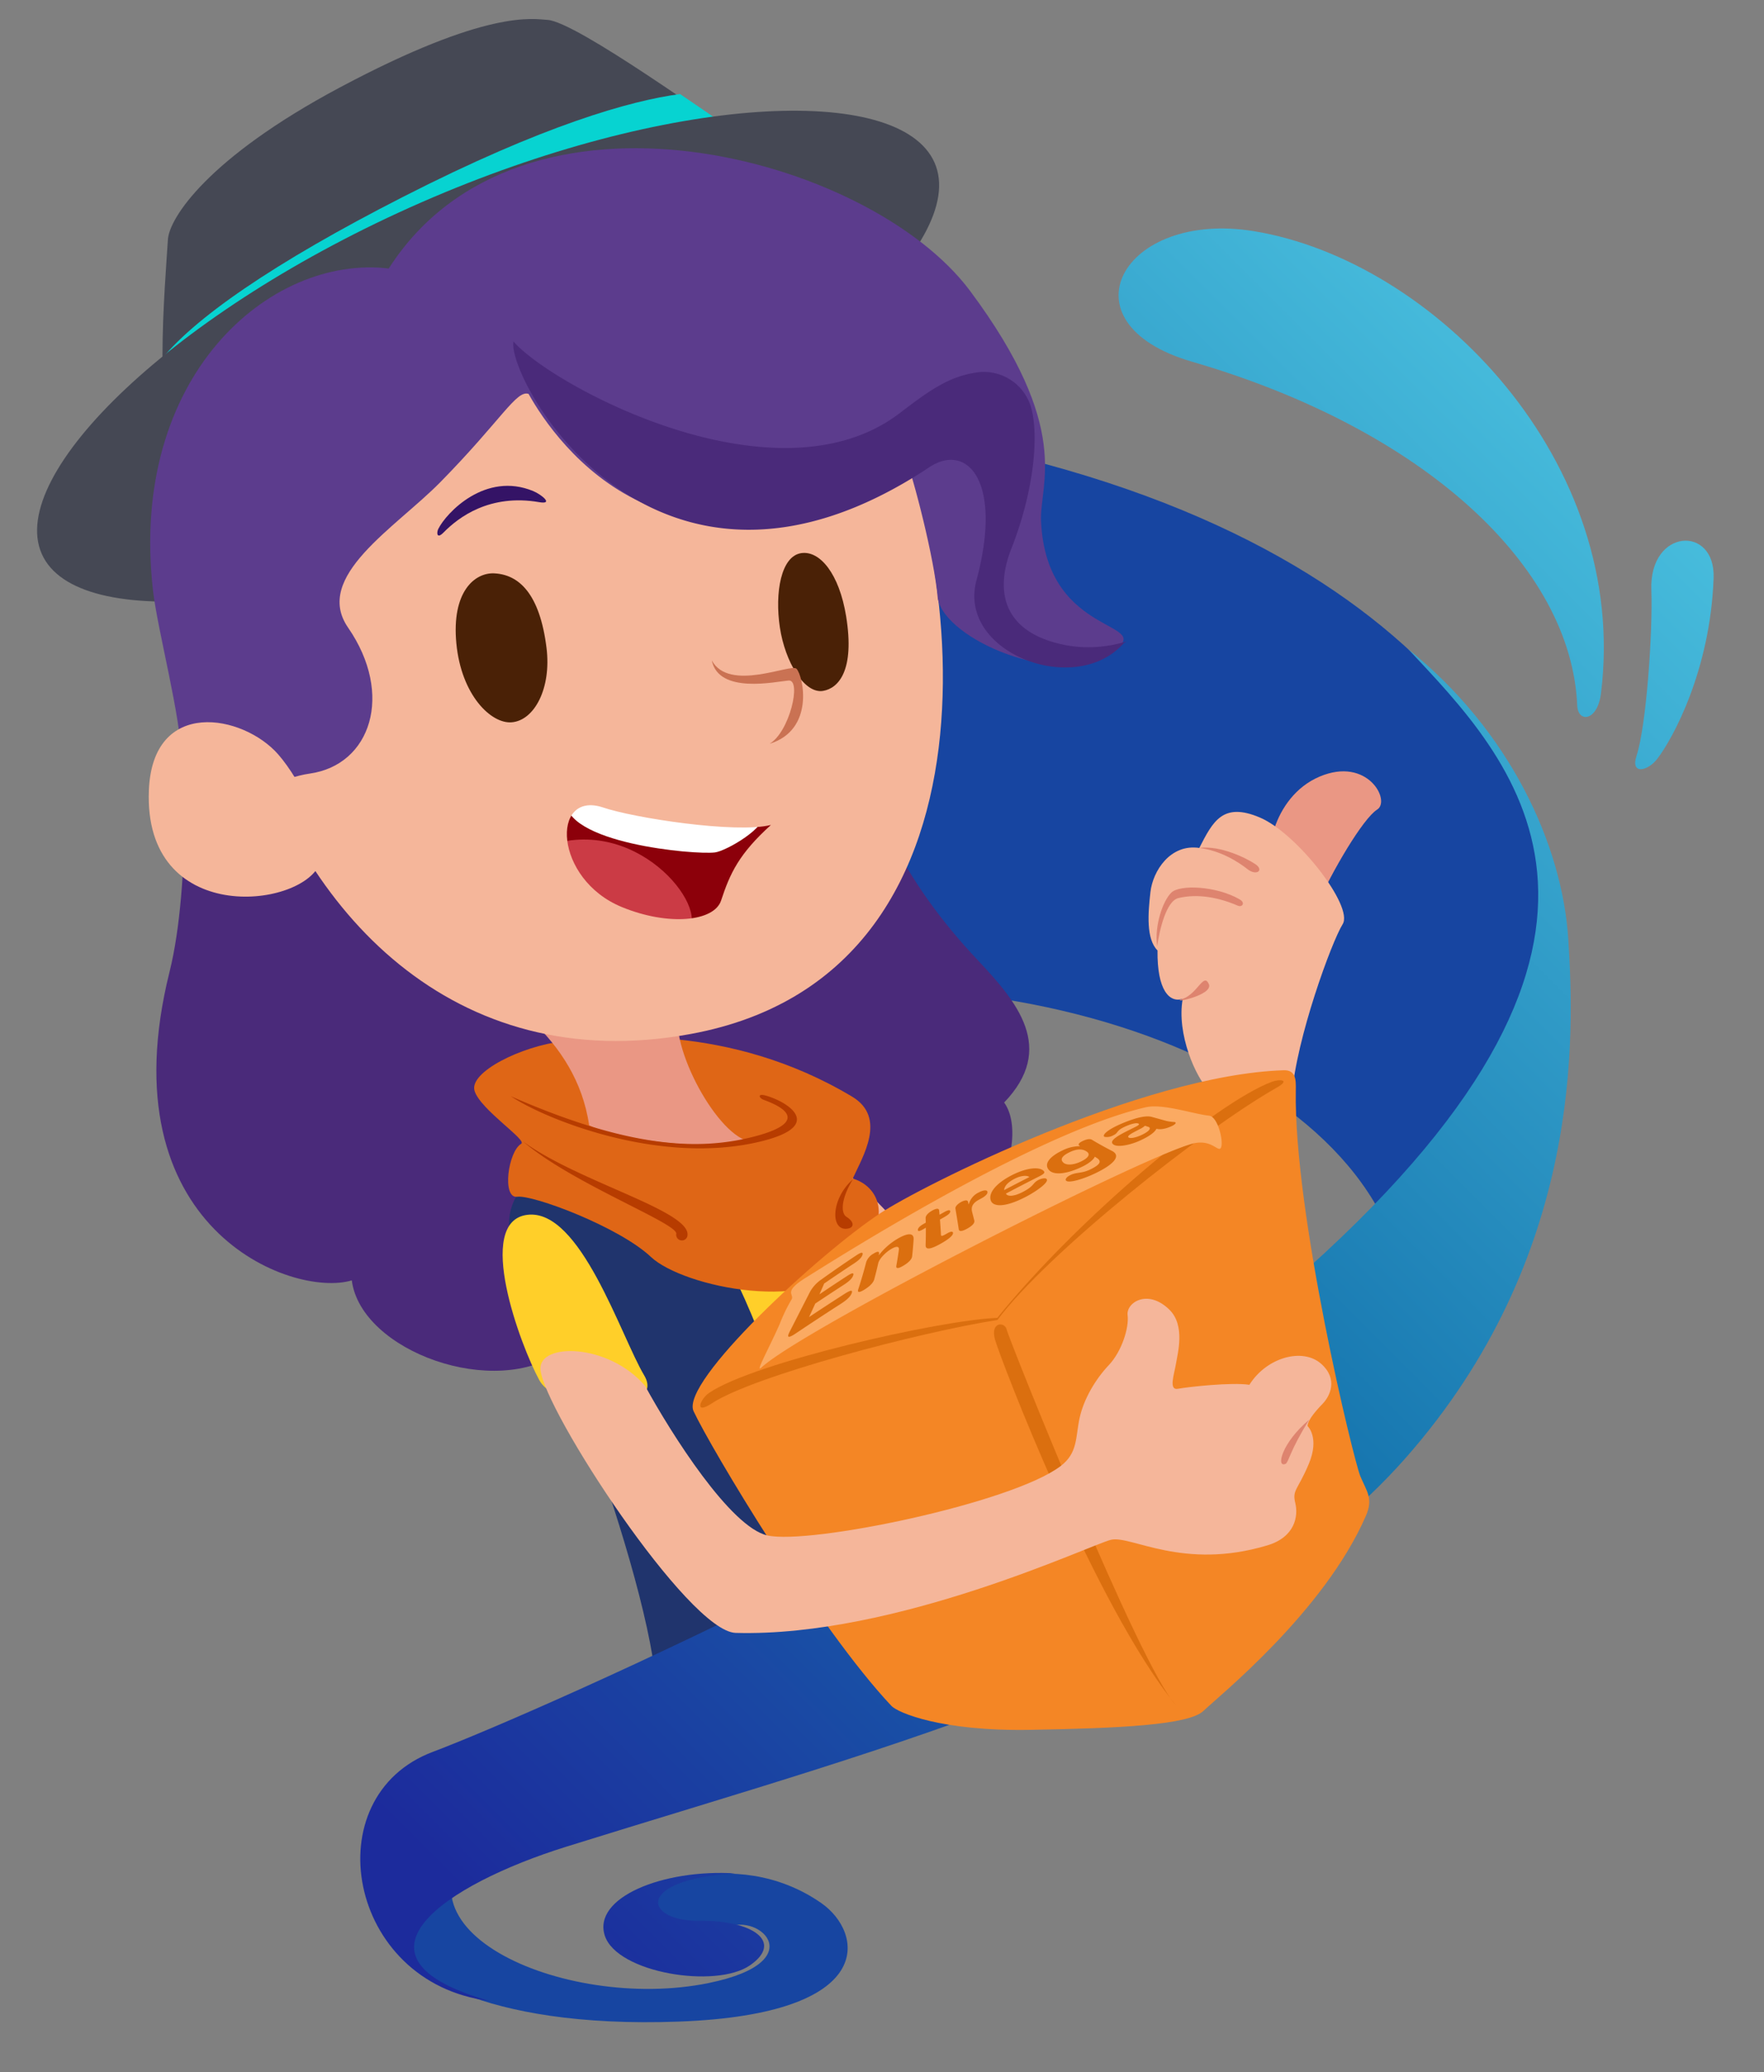 <svg id="I_PyME" xmlns="http://www.w3.org/2000/svg" width="595" height="699"><rect width="100%" height="100%" fill="#808080" stroke="none"/><defs><linearGradient id="linear-gradient" x1="121.531" y1="604.281" x2="578" y2="147.812" gradientUnits="userSpaceOnUse"><stop offset="0" stop-color="#1c2b9c"/><stop offset=".479" stop-color="#1675af"/><stop offset="1" stop-color="#4bc2e0"/></linearGradient><style>.cls-10,.cls-2,.cls-21,.cls-3,.cls-4,.cls-5{fill-rule:evenodd}.cls-2{fill:#4a2a7a}.cls-3{fill:#ea9784}.cls-4{fill:#f5b69a}.cls-5{fill:#de846f}.cls-10{fill:#454854}.cls-21{fill:#db6f0f}</style></defs><path id="Curvas_2" data-name="Curvas 2" d="M527 325c1.138-41.044-29.727-137.326-197-174-189.753-41.6-234.983 57.955-214 126 15.078 48.9 111.289 42.5 222 60s185.713 94.709 98 185c80.288-69.765 89.944-158.912 91-197zM134 655c.724 8.782 27.5 29.5 95 27s62.231-30.1 48-40c-29.308-20.385-65.716-4.569-69 5-4.72 13.747 17 19 34 14s13-10.5 2-10c10.645-7.205 31.29 10.591-5 18-49.017 10.007-115.069-19.553-74-53-23.031-17.763-31.719 30.3-31 39z" fill-rule="evenodd" fill="#1745a1"/><g id="Andrea"><g id="Torso"><path id="Forma_23" data-name="Forma 23" class="cls-2" d="M60.651 235.173c1.692 11.487 3.893 63.18-3.452 92.635-21.616 86.68 41.377 110.2 61.458 104.138 3.095 23.986 48.551 40.335 70.931 23.774s81.391-44.494 95.428-38.7c44.57 18.414 64.154-30.607 53.684-45.073 17.605-18.357 4.391-33.929-9.092-48.235-23.8-25.256-41.4-56.4-39.5-88.256s-231.148-11.77-229.457-.283z"/><path id="Dedo" class="cls-3" d="M443.887 306.142c5.348-12.236 15.9-30.067 20.62-33.015s-3.2-18.017-19.418-11.127-19.341 28.585-14.979 32.533 8.43 23.845 13.777 11.609z"/><path id="Mano" class="cls-4" d="M435.79 369.341c1.453-19 13.352-51.573 17.1-57.575s-15.4-30.648-27.933-35.971-15.866 1.355-20.432 10.269c-9.745-1.469-15.677 7.732-16.485 14.9s-1.5 15.755 2.392 19.684c-.158 13.375 4 17.771 8.5 16.322-2.124 11.861 4.4 26.615 9.057 31.19s-21.879 100.474-36.7 102.578c-24.312 3.452-82.81-83.846-95.615-79.911s-10.576 30.026 4.862 48.6 81.385 76.266 102.364 75.783c15.58-.359 23.547-18 29.487-37.324 8.281-26.943 21.357-81.786 23.403-108.545z"/><path id="Líneas" class="cls-5" d="M404.526 286.064c7.178.869 13.19 4.733 16.236 7.137s5.717.4 2.7-1.651-11.862-6.426-18.936-5.486zm-14.213 33.178c.738-5.213 2.989-15.27 7.151-16.269 4.866-1.167 11.624-1.068 20.091 2.577 1.416.609 2.672-.947.525-2.176-7.943-4.546-20.077-4.973-22.927-2.3s-5.834 11.11-4.84 18.168zm8.617 17.732c5.056-1.793 7.049-8.948 8.806-5.014s-13.862 6.807-8.806 5.014z"/><path id="Forma_21" data-name="Forma 21" d="M180.237 396.142c-7.64 7.223-12.883 16.042-3.575 32.98 6.867 12.5 48.452 117.146 44.8 150.31s115.529-9.315 111.423-34.379c-9.1-55.558-42.762-164.868-76.167-168.23s-68.84 12.096-76.481 19.319z" fill="#20346d" fill-rule="evenodd"/><path id="Amarillos" d="M233.805 407.9c23.044 27.714 49.165 114.434 53.137 173.038 1.259 18.574 36.63-7.746 35.163-20.762s-14.337-101.775-49.74-149.888c-7.634-10.371-48.741-14.629-38.56-2.388zM217.288 464c-7.874-13.178-21.511-56.408-39.432-54.167s-2.26 44.233 4.053 55.769 43.253 11.584 35.379-1.594z" fill="#ffcf29" fill-rule="evenodd"/><path id="Bufanda" d="M189.9 351.278c-14.066 1.645-31.783 10.439-29.823 16.753s17.85 16.6 15.73 17.835c-4.461 2.6-6.581 18.586-1.315 17.87s34.249 10.126 45.063 20.3 55.31 19.692 69.708 1.149 3.435-26.309-1.643-27.562c3.354-7.442 11.625-20.588-.234-27.682-41.712-24.952-83.42-20.309-97.486-18.663z" fill="#df6616" fill-rule="evenodd"/><path id="Cuello" class="cls-3" d="M229.372 339.382C224.571 350.45 240.826 382 252.447 385c-21.028 3.672-47.412-2.077-53.73-5.355-2.2-15.16-10.053-26.222-18.585-34.638s53.783-16.097 49.24-5.625z"/><path id="Líneas-2" data-name="Líneas" d="M172.307 369.828c11 7.417 48.74 22.946 82.316 15.7 24.78-5.348 11.084-13.9 3.611-15.935-2.892-.786-2.214.878-.584 1.471 11.285 4.107 11.008 8.657-3.207 12.349-19.196 4.987-42.785 3.653-82.136-13.585zm115.335 28.082c-7.238 6.342-7.678 17.182-2.018 16.612 2.885-.291 2.322-2.519-.037-3.962-2.118-1.296-1.882-6.203 2.055-12.65zm-55.875 19.4c2.857-8.432-36.51-18.355-55.314-32.212 16.294 14.04 51.867 27.488 51.668 31.1a1.917 1.917 0 003.646 1.114z" fill="#b73c00" fill-rule="evenodd"/></g><g id="Cabeza"><g id="Sombrero"><path id="Sombrero_2" data-name="Sombrero 2" class="cls-10" d="M253.355 49.073C241.867 41.724 194.4 7.244 184.645 6.71c-4.756-.26-20.188-3.794-70.189 22.889-44.3 23.641-57.385 43.968-57.824 51.23-.859 14.176-5.6 67.527 4.8 66.22s203.41-90.627 191.923-97.976z"/><path id="Cintas" d="M135.819 66.482C92.6 88.553 64.655 107.728 53.457 122.488c.154 13.936 3.053 25.181 7.979 24.561 10.4-1.306 204.148-91.142 192.661-98.491-4.375-2.8-13.971-9.534-24.713-16.829-16.693 2.204-46.226 10.576-93.565 34.753z" fill="#07d3d1" fill-rule="evenodd"/><path id="Sombrero-2" data-name="Sombrero" class="cls-10" d="M142.093 68.285c83.163-36.432 161.287-40.4 173.138-13.4s-45.96 78.422-129.123 114.854S25.921 213.821 14.07 186.82s44.86-82.103 128.023-118.535z"/></g><path id="Boca" d="M255.177 305.116c-3.274 9.961-27.852 12.405-49.864 3.337-32.124-13.234-33.495-54.911-9.122-47.109 14.484 5.021 63.111 12.493 79.547 8.349-15.088 13.673-16.338 22.561-20.561 35.423z" fill="#8c000a" fill-rule="evenodd"/><path id="Lengua" d="M228.734 315.286c14.512-1.835-7.257-36.435-37.5-31.6-15.118 2.416-2.615 14.486 9.757 21.666s25.116 10.267 27.743 9.934z" fill="#cb3b45" fill-rule="evenodd"/><path id="Dientes" d="M257.5 274.278c1.585 4.63-12.435 12.785-16.327 13.293-6.757.88-51.569-3.107-50.264-17.836 1.691-19.089 65.029-.015 66.591 4.543z" fill="#fff" fill-rule="evenodd"/><path id="Cabeza-2" data-name="Cabeza" class="cls-4" d="M294.869 130.641c27.416 42.906 52.515 197.18-61.932 218.189-80.1 14.7-131.809-41.527-149.89-106.9-12.478-45.112-3.747-86.42 25.288-113.963 62.065-58.874 159.304-39.941 186.534 2.674zm-51.641 173.152c-2.339 7.115-17.779 8.68-33.5 2.2-22.946-9.453-23.925-39.223-6.516-33.65 10.346 3.587 45.079 8.924 56.82 5.964-10.78 9.769-13.785 16.299-16.804 25.486z"/><path id="Ojo_1" data-name="Ojo 1" d="M270.292 186.6c6.239-.9 12.772 6.9 15.11 21.32 2.967 18.3-2.589 24.256-7.739 25.15-6.369 1.107-12.863-9.77-14.614-21.428s.362-24.05 7.243-25.042zm-103.529 6.831c8.159.409 15.314 6.7 17.587 25.213 1.657 13.5-4.071 24.441-11.8 25.035-6.863.528-16.938-9.081-18.618-26.594-1.673-17.417 6.16-23.994 12.831-23.659z" fill="#4a2106" fill-rule="evenodd"/><path id="Ceja_1" data-name="Ceja 1" d="M179.884 165.683c2.71 1.128 7.031 4.591 1.977 3.723-16.659-2.858-27.132 5.027-32.287 10.271-2.3 2.339-2.332-.04-1.747-1.222 2.7-5.464 15.925-19.49 32.057-12.772z" fill="#341366" fill-rule="evenodd"/><path id="Nariz" d="M240.088 222.787c5.84 10.848 26.783.929 28.571 2.823 2.35 2.49 6.195 20.65-9.078 25.309 6.757-3.939 10.867-21.719 6.424-21.343s-23.605 4.708-25.917-6.789z" fill="#ca7253" fill-rule="evenodd"/><path id="Cabello_1" data-name="Cabello 1" d="M178.3 132.889c9.121 16.452 49.072 73.635 127.006 21.243 2.6 6.267 9.922 34.335 11.018 47.85 2.661 13.826 40.488 29.959 58.119 18.437 17.6-11.5-21.572-4.04-23.3-44.712-.533-12.545 10.767-31-23.958-77.6-34-45.629-151.676-76.991-196.059-7.528C90.9 85.838 43.375 127.116 51.6 199.162c1.578 13.822 9.489 42.622 9.68 57.593.357 28.188 24.843 6.821 43.189 4.222 20.6-2.918 28.5-26.693 12.94-49.242-11.893-17.237 15.948-33.636 31.145-49.106 20.636-21.003 25.611-31.143 29.746-29.74z" fill="#5c3c8d" fill-rule="evenodd"/><path id="Mechon" class="cls-2" d="M173.206 115.2c-2.476 12.366 47.414 104.04 140.294 42.4 12.577-8.346 24.909 4.448 15.843 38.278-6.5 24.243 33.49 39.682 49.762 21.02 3.6-1.934-6.61 3.4-20.147.646-19.373-3.942-24.044-16.678-17.765-32.622 7.48-19 9.3-37.714 6.615-47.386a16.571 16.571 0 00-18.662-11.836c-8.831 1.369-15.038 5.513-25.556 13.588-41.744 32.051-117.853-9.48-130.384-24.088z"/><path id="Oreja_1" data-name="Oreja 1" class="cls-4" d="M93.81 254.472C81.993 241 51.46 235.22 50.212 266.65c-1.814 45.674 50.956 40.01 57.564 24.93 3.711-8.469-6.31-28.38-13.966-37.108z"/></g></g><path id="Curvas_1" data-name="Curvas 1" d="M475 219c34.132 36.489 93.18 94.767-34 209-76.759 68.944-260.72 150.123-295 163-40.069 15.051-29 78 19 84-51.627-14.622-14.813-39.259 26-52 111.715-34.876 223-63 283-131s57-143 55-175-19.74-70.537-54-98zM236 648c17.62-.23 28.5 7 17 15s-44.911 2.591-49-10c-4.16-12.808 19.5-22.5 44-21-33.991 1.993-30.971 16.248-12 16zm296-410c-2-46.912-51.494-93.159-130-116-44.609-12.979-23.428-51.305 21-44 60.728 9.985 126.81 77.741 117 156-1.17 9.33-7.746 9.987-8 4zm20 17c3.329-10.109 5.509-41.974 5-56-.752-20.728 21.643-22.017 21-4-1.113 31.218-13.824 54.277-19 61-3.285 4.267-9.108 5.4-7-1z" fill="url(#linear-gradient)" fill-rule="evenodd"/><g id="Dibujo_A" data-name="Dibujo A"><path id="Caja" d="M432.952 361.06c-48.1 1.581-122.423 39.254-135.99 48.206-20.65 13.623-67.62 56.943-63.016 66.815 5.678 12.174 41.951 73.116 66.738 99.425 2.125 2.255 16.717 8.605 46.86 8.072s53.488-1.638 58.408-6.409 40.646-33.36 54.759-65.764c2.537-5.827.372-8.112-1.85-13.338s-22.527-88.818-21.781-130.257c.06-3.348.132-6.891-4.128-6.75z" fill="#f48625" fill-rule="evenodd"/><path id="Rayas" class="cls-21" d="M430.613 366.942c-24.846 14.094-77.541 55.979-94.17 78.364-25.755 4-82.177 18.8-96.331 28.118-6.171 4.063-3.857-1.487-1.006-3.466 14.782-10.262 78.08-24.667 97.277-25.357 26.811-33.193 73.621-72.544 92.639-79.654 2.524-.947 6.485-.782 1.591 1.995zm-34.069 208.189c-12.1-12.817-56.386-123.749-56.979-126.54s-5.56-2.721-3.99 3.182 33.657 89.938 60.969 123.358z"/><path id="Forma_25" data-name="Forma 25" d="M403.086 385.63C389 388.285 271.2 448.08 256.837 461.34c-2.292 2.117 2.433-6.227 6.177-14.72a55.045 55.045 0 013.944-8.164c1.187-1.961-3.183-2.462 5.039-7.534 6.718-4.144 75.576-48.309 114.432-57.365 5.774-1.346 16.042 2.274 21.408 2.825 2.99.307 4.988 8.925 3.972 10.832-.853 1.604-2.923-2.677-8.723-1.584z" fill="#fbaa62" fill-rule="evenodd"/><path id="Entrega" class="cls-21" d="M266.268 449.456c-1.083 2.112.03 1.818 2.276.3q7.579-5.091 15.028-9.876c1.821-1.169 3.279-2.376 3.722-3.664s-.725-.805-2.469.314q-5.922 3.8-11.935 7.8 1.1-2.359 2.1-4.56 4.871-3.258 9.68-6.37c1.488-.963 2.76-2 3.122-3.151s-.694-.675-2.118.252q-4.62 3.007-9.281 6.155.838-1.88 1.6-3.646 5.01-3.454 10-6.727c1.514-.99 2.7-2 2.947-3.048s-.757-.625-2.2.334q-5.8 3.855-11.541 7.974a12.362 12.362 0 00-3.97 4.252l-6.972 13.654zm23.234-14.52c-.312.954.006 1.421 2.165.066s2.986-2.534 3.226-3.443q.756-2.811 1.338-5.393c.367-1.574 2.511-3.66 4.183-4.685 2.067-1.266 2.932-1.027 2.778.156a123.29 123.29 0 01-.85 5.351c-.157.856.293 1.255 2.428-.03s2.814-2.359 2.9-3.172c.215-1.975.378-3.859.491-5.665.134-2.787-2.912-1.736-5.69-.05a22.426 22.426 0 00-6 5.342l-.065.041.077-.389c.174-.9-.363-1.073-1.829-.149a5.2 5.2 0 00-2.483 2.865c-.717 2.842-1.605 5.88-2.669 9.155zm22.716-14.945c-.077 1.706 1.5 1.653 5.446-.626 2.6-1.5 3.878-2.679 3.785-3.448-.066-.566-.78-.506-1.918.145-.25.142-.5.286-.749.429-.928.533-1.367.554-1.387.144-.092-1.81-.21-3.54-.346-5.207q.716-.41 1.431-.816c1.4-.794 2.117-1.43 2.035-2s-.844-.371-2.208.4q-.7.394-1.4.793-.067-.744-.14-1.472c-.082-.782-1.016-.682-2.364.085s-2.216 1.7-2.188 2.521q.03.76.049 1.538l-.8.463c-1.3.762-1.848 1.367-1.861 1.948s.531.549 1.871-.236l.816-.476c.018 1.853-.006 3.785-.076 5.816zm11.16-5.323c.1.7.78.99 2.885-.191s2.54-2.09 2.368-2.751q-.369-1.443-.723-2.818c-.491-1.957.4-3.146 2.318-4.192l.849-.46c1.18-.636 2.25-1.545 1.961-2.314-.219-.583-1.441-.438-2.891.336a6.136 6.136 0 00-3.363 3.964l-.064.035q-.108-.435-.211-.865c-.167-.673-1.169-.536-2.337.105s-2.021 1.528-1.9 2.237c.371 2.185.747 4.475 1.112 6.914zm27.143-17.805c1.671-.845 2.031-1.257 1.5-1.846-1.319-1.381-5.381-1.249-10.633 1.4-5.41 2.748-8.117 6.063-7.164 8.637.691 1.933 4.4 2.595 11.95-1.375 3.248-1.708 7.881-4.888 6.818-5.956-.316-.335-1.516-.265-2.722.35-2.04 1.039-1.3 1.968-5.189 4-3.018 1.582-5.232 1.7-5.782.6q5.612-2.968 11.222-5.81zm-11.821 4.629c.044-1.272 1.167-2.613 3.517-3.819 2.093-1.07 4.105-1.283 5-.588q-4.257 2.166-8.513 4.407zm20.039-9.219c-1.113-.977-.915-2.161 2.125-3.606 2.212-1.042 4.082-1.221 5.615-.221 1.528.985.484 2.262-1.823 3.378-2.938 1.431-5.1 1.18-5.917.449zm9.576-7.762c-.62-.377-1.592-.275-3.014.376-1.355.622-1.8 1.175-1.24 1.588.076.055.152.11.23.164l-.065.031a13.264 13.264 0 00-5.943 1.482c-3.827 1.815-6.465 4.393-4.424 6.617 1.572 1.7 5.8 1.476 11.425-1.3 2.107-1.036 3.65-2.372 3.956-3.19l.071-.034.489.3c1.916 1.149 1.422 2.281-1.935 3.926-3.09 1.521-4.683.873-6.9 1.986-1.169.585-1.842 1.42-1.336 1.87.97.9 5.959-.591 10.27-2.725 5.942-2.925 8.347-5.751 5.123-7.354-2.52-1.308-4.76-2.546-6.7-3.737zm20.09-7.739c-2.114-.556-6.009.519-10.432 2.444-4.728 2.061-6.3 3.822-5.425 4.3a4.378 4.378 0 002.941-.492c1.938-.88.719-1.522 4.256-3.078 1.6-.706 3.337-1.21 4.122-.948s-.006.734-1.121 1.287q-1.416.7-2.836 1.415c-3.541 1.793-6.164 3.5-4.082 4.562 1.6.813 5.706-.087 8.758-1.506 2.822-1.305 4.78-2.594 5.492-3.95 1.024.279 2.677.21 5-.835 1.289-.579 1.9-1.232 1.146-1.433a19.4 19.4 0 01-2.717-.356l-5.1-1.408zm-1.07 3.385c1.1.353.435 1.5-2.444 2.813-1.8.82-3.429 1.115-4.045.853-.822-.347-.012-1.019 1.932-2.036l1.688-.881a7.259 7.259 0 001.735-1.125l1.134.376z"/><path id="Mano-2" data-name="Mano" class="cls-4" d="M217.589 467.534c9 16.457 28.818 47.658 41.247 50.46 14.309 3.226 82.36-10.863 98.868-23.362 5.892-4.461 5.034-9.664 6.431-16.176s5.439-13.25 9.837-17.887 6.909-12.666 6.372-16.882 6.724-9.009 14.043-1.91c5.485 5.322 2.851 14.673 2.271 18.274s-2.6 9.1.723 8.462 18.1-2.256 24.036-1.342c5.886-9.357 18.063-12.607 24.259-7.045 5.77 5.181 2.9 10.933.439 13.459-5.676 5.835-5.039 7.533-5.039 7.533s4.117 3.851.379 12.753-5.649 8.71-4.557 13.175-.1 11.5-9.433 14.3c-28.474 8.54-45.993-3.471-52.724-1.89s-72.482 32.929-126.593 31.413c-16.016-.449-64.747-75.251-65.835-88.848-.731-9.14 22.897-8.955 35.276 5.513z"/><path id="Forma_24" data-name="Forma 24" class="cls-5" d="M441.6 478.942c-6.6 10.562-6.958 14.425-7.963 14.887-3.304 1.515-1.395-7.049 7.963-14.887z"/></g></svg>